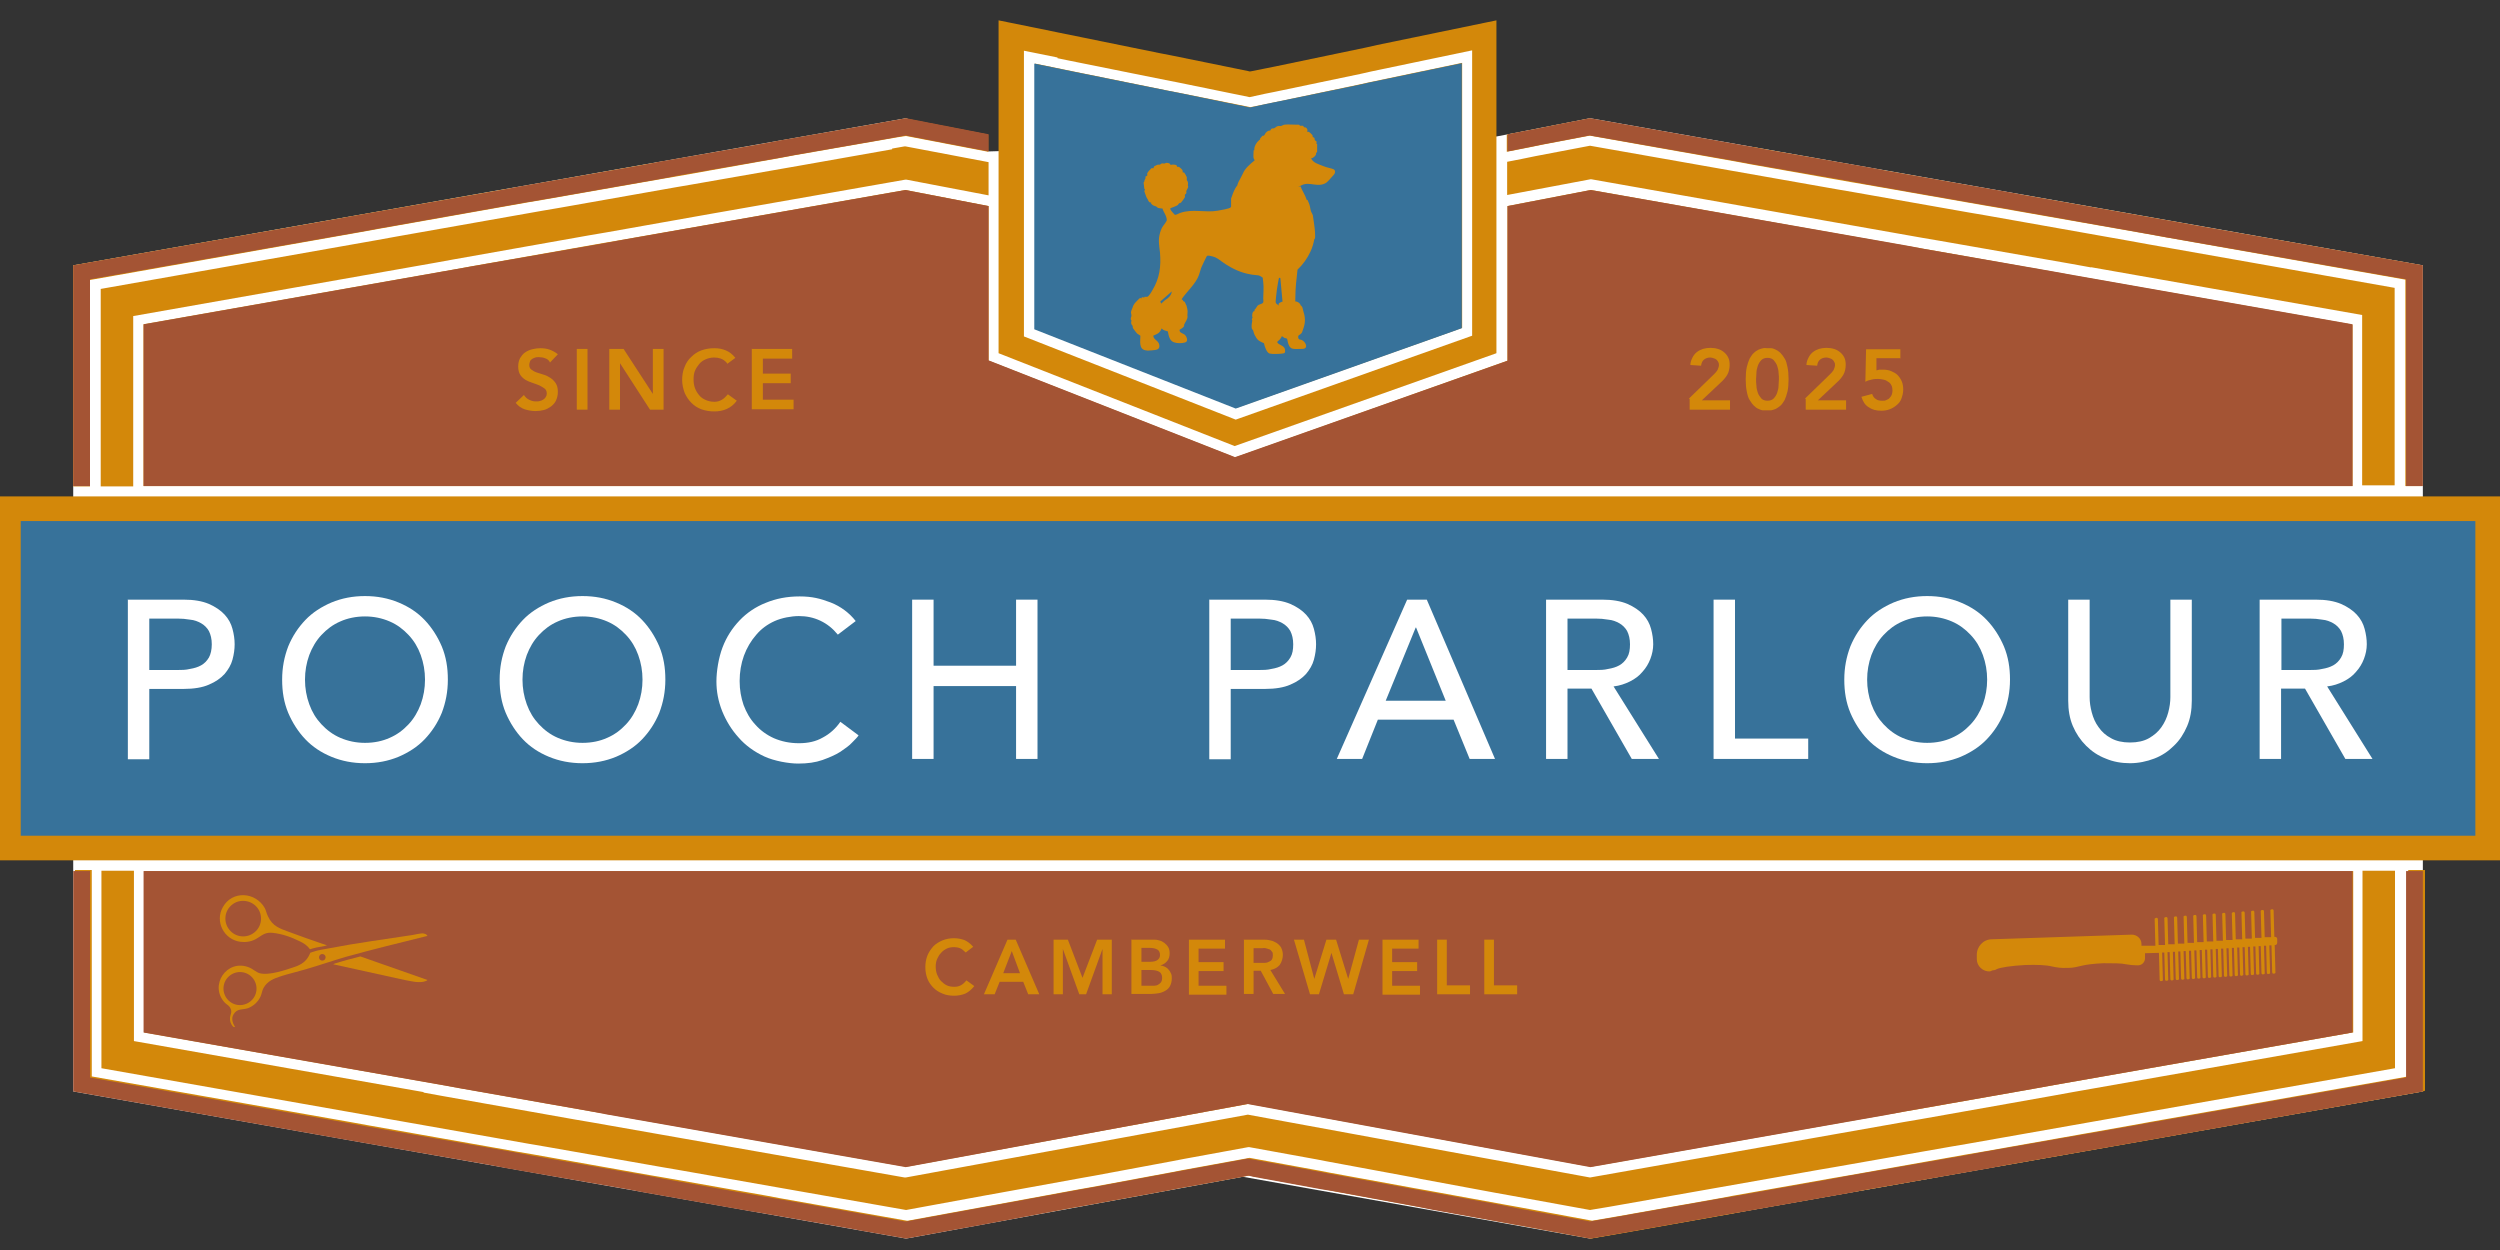 <?xml version="1.0" encoding="UTF-8"?> <svg xmlns="http://www.w3.org/2000/svg" id="Layer_1" version="1.1" viewBox="0 0 700 350"><rect x="0" y="0" width="700" height="350" fill="#333333" stroke="none"/><defs><style> .st0 { fill: #37729a; } .st1 { fill: #fff; } .st2 { fill: #d3880a; } .st3 { fill: #a45434; } </style></defs><polygon class="st1" points="20.5 74.3 20.5 305.6 253.7 346.8 348 329.5 445.2 346.8 678.4 305.6 678.4 74.3 445.2 33.1 419.1 38.2 276.8 42.4 253.7 33.1 20.5 74.3"></polygon><path class="st2" d="M700,240.9H-1.1v-101.9h701.1v101.9ZM678.4,305.6l-68.3,12.1-5.5,1-42.7,7.5-4.7.8-34.4,6.1-4.1.7-29.3,5.2-3.7.7-25.8,4.6-3.4.6-11,1.9-17.2-3.2-3.9-.7-23.2-4.3-3.4-.6-24.4-4.5-3.1-.6-19.1-3.5-1.2-.2h-.3s-1.5.2-1.5.2l-18.2,3.3-3.1.6-23.6,4.3-3.4.6-25.1,4.6-3.9.7-17,3.1-13.1-2.3-.9-.2-26.2-4.6-3.7-.7-29.3-5.2-4.1-.7-34.4-6.1-4.7-.8-42.7-7.5-5.5-1-68.3-12.1v-61.8h4.7v57.8l72,12.7,5.5,1,41.2,7.3,4.7.8,33.2,5.9,4.1.7,28.3,5,3.7.7,35.5,6.3h.3s20.2-3.7,20.2-3.7l3.9-.7,23.9-4.4,3.4-.6,22.6-4.2,3.1-.6,18.6-3.4,19.6,3.6,3.1.6,23.5,4.3,3.4.6,21.9,4,3.9.7,20.5,3.8,7.6-1.3,3.4-.6,24.8-4.4,3.7-.7,28.3-5,4.1-.7,33.2-5.9,4.7-.8,41.2-7.3,5.5-1,72-12.7v-57.8h4.7v61.8ZM658.7,289.1l-83.5,14.7-5.5,1-36.2,6.4-4.7.8-83.4,14.7-95.6-17.6h-.3s-95.8,17.6-95.8,17.6l-83.4-14.7-4.7-.8-36.2-6.4-5.5-1-83.5-14.7v-45.2h618.5v45.2ZM118.5,305.9l5.5,1,37.2,6.6,4.7.8,87.4,15.4h.3s95.8-17.6,95.8-17.6l95.8,17.6,87.7-15.5,4.7-.8,37.2-6.6,5.5-1,81.2-14.3v-47.7h9.1v55.3l-74.2,13.1-5.5,1-40.2,7.1-4.7.8-32.4,5.7-4.1.7-55.5,9.8-3.4.6-5.4.9-22.5-4.1-3.9-.7-21-3.9-1.4-.3-24.8-4.6-3.1-.6-18.7-3.4h-.3s-18,3.3-18,3.3l-3.1.6-22,4.1-3.4.6-23.1,4.2-3.9.7-22.3,4.1-64.2-11.3-4.1-.7-32.4-5.7-4.7-.8-40.2-7.1-5.5-1-74.2-13.1v-55.3h9.1v47.7l81.2,14.3ZM20.5,74.3l71.6-12.6,5.5-1,43.2-7.6,4.7-.8,34.9-6.2,4.1-.7,29.7-5.2,3.7-.7,26.2-4.6,3.4-.6,6.1-1.1,23.1,4.5v4.8l-22.9-4.4h-.3c0,0-2.6.4-2.6.4l-3.4.6-25.2,4.4-3.7.7-28.6,5.1-4.1.7-33.6,5.9-4.7.8-41.7,7.4-5.5,1-75.2,13.3v57.8h-4.7v-61.8ZM349.8,20h.3c0,0,4-.8,4-.8l3-.6,25.4-5.3,3.1-.7,30-6.2,3.4-.7h0s0,29.5,0,29.5v63.7l-73.3,26-66.1-26V5.7l13.3,2.7,3.4.7,28.5,5.8,3.1.6,21.6,4.4ZM491,41.2l3.7.7,29.2,5.2,4.1.7,34.3,6.1,4.7.8,42.6,7.5,5.5,1,63.1,11.1v61.8h-4.7v-57.8l-66.8-11.8-5.5-1-41-7.2-4.7-.8-33.1-5.8-4.1-.7-28.2-5-3.7-.7-41.1-7.3h-.3s-13.1,2.5-13.1,2.5l-3.9.8-6.1,1.2v-4.8l9.4-1.8,3.9-.8,9.8-1.9,45.8,8.1ZM249.8,41.6l3.4-.6h.4c0,0,23.2,4.4,23.2,4.4v9.3l-23-4.4h-.3c0,0-51.2,9-51.2,9l-2.3.4-30.4,5.4-4.7.8-37.7,6.7-5.5,1-84.4,14.9v47.7h-9.1v-55.3l77.5-13.7,5.5-1,40.7-7.2,4.7-.8,32.8-5.8,4.1-.7,28-4.9,2.3-.4,26-4.6ZM40.2,90.8l86.7-15.3,5.5-1,36.8-6.5,4.7-.8,79.6-14,23.3,4.5v43.3l68.5,26.9.5.2,76.3-27.1v-43.3l23.3-4.5,88.7,15.7,4.7.8,36.1,6.4,5.5,1,78.3,13.8v45.2H40.2v-45.2ZM585.6,74.9l-5.5-1-37.1-6.5-4.7-.8-92.7-16.4h-.3s-23.3,4.4-23.3,4.4v-9.3l4.1-.8,3.9-.8,15.2-2.9,69.7,12.3,4.1.7,32.3,5.7,4.7.8,40,7.1,5.5,1,69,12.2v55.3h-9.1v-47.7l-76-13.4Z"></path><polygon class="st3" points="678.4 305.6 610.1 317.7 604.5 318.7 561.8 326.2 557.1 327.1 522.6 333.1 518.5 333.9 489.1 339.1 485.4 339.7 459.6 344.3 456.2 344.9 445.2 346.8 428 343.6 424.1 342.9 400.9 338.7 397.5 338 373.1 333.5 370 333 350.9 329.5 349.7 329.2 349.4 329.2 348 329.5 329.8 332.8 326.7 333.4 303.1 337.7 299.7 338.3 274.6 343 270.7 343.7 253.7 346.8 240.6 344.5 239.7 344.3 213.5 339.7 209.8 339.1 180.4 333.9 176.3 333.1 141.8 327.1 137.1 326.2 94.4 318.7 88.8 317.7 20.5 305.6 20.5 243.9 25.2 243.9 25.2 301.7 97.2 314.4 102.7 315.4 143.9 322.6 148.6 323.5 181.8 329.3 186 330.1 214.2 335.1 217.9 335.7 253.4 342 253.7 342 273.9 338.3 277.8 337.6 301.7 333.2 305.1 332.6 327.7 328.4 330.9 327.8 349.4 324.4 369 328 372.1 328.6 395.6 332.9 399 333.5 420.9 337.5 424.8 338.3 445.2 342 452.8 340.7 456.1 340.1 481 335.7 484.7 335.1 512.9 330.1 517.1 329.3 550.3 323.5 555 322.6 596.2 315.4 601.7 314.4 673.7 301.7 673.7 243.9 678.4 243.9 678.4 305.6"></polygon><polygon class="st3" points="658.7 289.1 575.2 303.8 569.7 304.8 533.4 311.2 528.7 312.1 445.3 326.8 349.7 309.2 349.4 309.1 253.6 326.8 170.2 312.1 165.5 311.2 129.2 304.8 123.7 303.8 40.2 289.1 40.2 243.9 658.7 243.9 658.7 289.1"></polygon><polygon class="st3" points="20.5 74.3 92.1 61.7 97.6 60.7 140.9 53.1 145.6 52.2 180.5 46.1 184.6 45.3 214.3 40.1 218 39.4 244.2 34.8 247.5 34.2 253.7 33.1 276.8 37.6 276.8 42.4 253.9 38 253.7 37.9 251 38.4 247.7 39 222.5 43.4 218.8 44.1 190.1 49.1 186 49.9 152.4 55.8 147.6 56.6 105.9 64 100.4 65 25.2 78.2 25.2 136.1 20.5 136.1 20.5 74.3"></polygon><polygon class="st3" points="491 41.2 494.7 41.9 524 47 528.1 47.8 562.4 53.8 567.2 54.7 609.7 62.2 615.3 63.2 678.4 74.3 678.4 136.1 673.7 136.1 673.7 78.2 606.9 66.5 601.4 65.5 560.4 58.2 555.6 57.4 522.6 51.6 518.4 50.8 490.3 45.9 486.6 45.2 445.5 38 445.2 37.9 432.1 40.4 428.2 41.2 422.1 42.4 422.1 37.6 431.5 35.8 435.4 35 445.2 33.1 491 41.2"></polygon><polygon class="st3" points="40.2 90.8 126.9 75.5 132.5 74.5 169.2 68.1 174 67.2 253.5 53.2 276.8 57.7 276.8 100.9 345.3 127.8 345.8 128 422.1 101 422.1 57.7 445.4 53.2 534.1 68.8 538.8 69.7 574.9 76 580.4 77 658.7 90.8 658.7 136.1 40.2 136.1 40.2 90.8"></polygon><g><path class="st2" d="M270.4,266.7c-.6-.6-1.1-1-1.6-1.2s-1.1-.3-1.6-.3c-.8,0-1.5.1-2.1.4-.6.3-1.2.7-1.6,1.2-.5.5-.8,1.1-1.1,1.7-.3.7-.4,1.4-.4,2.1s.1,1.6.4,2.3.6,1.3,1.1,1.8c.5.5,1,.9,1.6,1.2.6.3,1.4.4,2.1.4s1.2-.1,1.8-.4c.6-.3,1.1-.8,1.6-1.4l2.2,1.6c-.7.9-1.5,1.6-2.5,2.1-1,.4-2,.6-3.2.6s-2.3-.2-3.2-.6c-1-.4-1.8-.9-2.5-1.6-.7-.7-1.3-1.5-1.7-2.5-.4-1-.6-2.1-.6-3.3s.2-2.3.6-3.3c.4-1,1-1.8,1.7-2.6.7-.7,1.6-1.2,2.5-1.6,1-.4,2.1-.6,3.2-.6s2,.2,2.9.5c.9.4,1.7,1,2.5,1.9l-2.1,1.6Z"></path><path class="st2" d="M282.1,263.1h2.3l6.6,15.3h-3.1l-1.4-3.5h-6.6l-1.4,3.5h-3l6.6-15.3ZM285.6,272.5l-2.3-6.2-2.4,6.2h4.7Z"></path><path class="st2" d="M294.9,263.1h4.1l4.1,10.7,4.1-10.7h4.1v15.3h-2.6v-12.7h0l-4.6,12.7h-1.9l-4.6-12.7h0v12.7h-2.6v-15.3Z"></path><path class="st2" d="M316.9,263.1h5.9c.6,0,1.1,0,1.7.2.6.1,1.1.4,1.5.7.4.3.8.7,1.1,1.2.3.5.4,1.1.4,1.8s-.2,1.6-.7,2.1c-.5.6-1.1,1-1.9,1.2h0c.5.1.9.2,1.3.4.4.2.8.5,1,.8.3.3.5.7.7,1.1.2.4.2.9.2,1.4,0,.8-.2,1.5-.5,2.1s-.8,1-1.3,1.3c-.5.3-1.2.6-1.9.7-.7.1-1.4.2-2.1.2h-5.5v-15.3ZM319.6,269.3h2.5c.9,0,1.6-.2,2-.5.5-.4.7-.8.7-1.4s-.2-1.2-.7-1.5-1.2-.5-2.3-.5h-2.2v3.9ZM319.6,276h2.5c.3,0,.7,0,1.1,0,.4,0,.8-.1,1.1-.3s.6-.4.8-.7c.2-.3.3-.7.3-1.2,0-.8-.3-1.4-.8-1.7-.5-.3-1.3-.5-2.4-.5h-2.6v4.4Z"></path><path class="st2" d="M332.9,263.1h10.1v2.5h-7.4v3.8h7v2.5h-7v4.1h7.8v2.5h-10.5v-15.3Z"></path><path class="st2" d="M348.2,263.1h5.3c.7,0,1.4,0,2.1.2.7.1,1.3.4,1.8.7.5.3,1,.8,1.3,1.3.3.6.5,1.3.5,2.1s-.3,2-.9,2.8c-.6.7-1.5,1.2-2.6,1.4l4.1,6.7h-3.3l-3.5-6.5h-2v6.5h-2.7v-15.3ZM353,269.6c.4,0,.8,0,1.2,0s.7-.1,1.1-.3.6-.3.8-.6c.2-.3.3-.7.3-1.2s0-.8-.3-1.1c-.2-.3-.4-.5-.7-.6s-.6-.2-1-.3-.7,0-1.1,0h-2.3v4.1h2.1Z"></path><path class="st2" d="M362.1,263.1h3l2.9,11h0l3.4-11h2.7l3.4,11h0l3-11h2.8l-4.4,15.3h-2.6l-3.5-11.6h0l-3.5,11.6h-2.5l-4.5-15.3Z"></path><path class="st2" d="M387.1,263.1h10.1v2.5h-7.4v3.8h7v2.5h-7v4.1h7.8v2.5h-10.5v-15.3Z"></path><path class="st2" d="M402.4,263.1h2.7v12.8h6.5v2.5h-9.2v-15.3Z"></path><path class="st2" d="M415.6,263.1h2.7v12.8h6.5v2.5h-9.2v-15.3Z"></path></g><path class="st2" d="M557.9,271.7h0c.4,0,.8-.1,1.1-.3.9-.5,4.2-1,8.1-1.2,3.2-.1,5.9,0,7.4.4,1.4.3,2.8.5,4.2.4h.6c1.2,0,2.4-.3,3.6-.6,1.2-.3,3.5-.6,6.1-.7,2.8,0,5.1,0,6.3.3,1.1.2,2.2.3,3.3.3h0c1.2,0,2.1-1,2-2.2v-1.2s3.9-.1,3.9-.1l.2,7.5c0,.3.2.5.5.4h0c.3,0,.5-.2.4-.5l-.2-7.5h.6s.2,7.5.2,7.5c0,.3.2.5.5.4h0c.3,0,.5-.2.4-.5l-.2-7.5h.6s.2,7.5.2,7.5c0,.3.2.5.5.4h0c.3,0,.5-.2.4-.5l-.2-7.5h.6s.2,7.5.2,7.5c0,.3.2.5.5.4.3,0,.5-.2.4-.5l-.2-7.5h.6s.2,7.5.2,7.5c0,.3.2.5.5.4h0c.3,0,.5-.2.4-.5l-.2-7.5h.6s.2,7.5.2,7.5c0,.3.2.5.5.4h0c.3,0,.5-.2.4-.5l-.2-7.5h.6s.2,7.5.2,7.5c0,.3.2.5.5.4.3,0,.5-.2.4-.5l-.2-7.5h.6s.2,7.5.2,7.5c0,.3.2.5.5.4h0c.3,0,.5-.2.4-.5l-.2-7.5h.6s.2,7.5.2,7.5c0,.3.2.5.5.4h0c.3,0,.5-.2.4-.5l-.2-7.5h.6s.2,7.5.2,7.5c0,.3.2.5.5.4h0c.3,0,.5-.2.4-.5l-.2-7.5h.6s.2,7.5.2,7.5c0,.3.2.5.5.4.3,0,.5-.2.4-.5l-.2-7.5h.6s.2,7.5.2,7.5c0,.3.2.5.5.4h0c.3,0,.5-.2.4-.5l-.2-7.5h.6s.2,7.5.2,7.5c0,.3.2.5.5.4.3,0,.5-.2.4-.5l-.2-7.5h.6s.2,7.5.2,7.5c0,.3.2.5.5.4.3,0,.5-.2.4-.5l-.2-7.5h.6s.2,7.5.2,7.5c0,.3.2.5.5.4h0c.3,0,.5-.2.4-.5l-.2-7.5h.6s.2,7.5.2,7.5c0,.3.2.5.5.4s.5-.2.4-.5l-.2-7.5h.6s.2,7.5.2,7.5c0,.3.2.5.5.4h0c.3,0,.5-.2.4-.5l-.2-7.5h.6s.2,7.5.2,7.5c0,.3.2.5.5.4.3,0,.5-.2.4-.5l-.2-7.5h.6s.2,7.5.2,7.5c0,.3.2.5.5.4h0c.3,0,.5-.2.4-.5l-.2-7.5h.6s.2,7.5.2,7.5c0,.3.2.5.5.4.3,0,.5-.2.4-.5l-.2-7.5h.6s.2,7.5.2,7.5c0,.3.2.5.5.4.3,0,.5-.2.4-.5l-.2-7.5h.6s.2,7.5.2,7.5c0,.3.2.5.5.4h0c.3,0,.5-.2.4-.5l-.2-7.5h.1c.4,0,.6-.3.6-.7v-1c0-.4-.3-.6-.7-.6h-.1s-.2-7.3-.2-7.3c0-.3-.2-.5-.5-.4-.3,0-.5.2-.4.5l.2,7.3h-1.8c0,0-.2-7.2-.2-7.2,0-.3-.2-.5-.5-.4-.3,0-.5.2-.4.5l.2,7.3h-1.8c0,0-.2-7.2-.2-7.2,0-.3-.2-.5-.5-.4h0c-.3,0-.5.2-.4.5l.2,7.3h-1.8c0,0-.2-7.2-.2-7.2,0-.3-.2-.5-.5-.4-.3,0-.5.2-.4.5l.2,7.3h-1.8c0,0-.2-7.2-.2-7.2,0-.3-.2-.5-.5-.4s-.5.2-.4.5l.2,7.3h-1.8c0,0-.2-7.2-.2-7.2,0-.3-.2-.5-.5-.4-.3,0-.5.2-.4.5l.2,7.3h-1.8c0,0-.2-7.2-.2-7.2,0-.3-.2-.5-.5-.4h0c-.3,0-.5.2-.4.5l.2,7.3h-1.8c0,0-.2-7.2-.2-7.2,0-.3-.2-.5-.5-.4-.3,0-.5.2-.4.5l.2,7.3h-1.8c0,0-.2-7.2-.2-7.2,0-.3-.2-.5-.5-.4-.3,0-.5.2-.4.5l.2,7.3h-1.8c0,0-.2-7.2-.2-7.2,0-.3-.2-.5-.5-.4h0c-.3,0-.5.2-.4.5l.2,7.3h-1.8c0,0-.2-7.2-.2-7.2,0-.3-.2-.5-.5-.4-.3,0-.5.2-.4.5l.2,7.3h-1.8c0,0-.2-7.2-.2-7.2,0-.3-.2-.5-.5-.4-.3,0-.5.2-.4.5l.2,7.3h-1.8c0,0-.2-7.2-.2-7.2,0-.3-.2-.5-.5-.4s-.5.2-.4.5l.2,7.3h-3.9c0,.1,0-.5,0-.5,0-1.5-1.3-2.6-2.7-2.6l-39.2,1.3c-2.4,0-4.3,2.1-4.2,4.5v1.1c0,1.9,1.7,3.5,3.7,3.4Z"></path><g><g><path class="st2" d="M153.9,101.3c-.3-.5-.7-.8-1.3-1-.5-.2-1.1-.3-1.7-.3s-.7,0-1,.1-.6.2-.9.4c-.3.2-.5.4-.6.7s-.2.6-.2,1c0,.6.2,1,.6,1.3.4.3.9.6,1.5.8.6.2,1.2.4,1.9.6.7.2,1.3.5,1.9.9.6.4,1.1.9,1.5,1.5s.6,1.4.6,2.4-.2,1.7-.5,2.4c-.3.7-.8,1.2-1.4,1.7-.6.4-1.2.8-2,1-.8.2-1.5.3-2.4.3s-2.1-.2-3-.5-1.8-.9-2.5-1.8l2.3-2.2c.4.6.8,1,1.4,1.3.6.3,1.2.5,1.9.5s.7,0,1.1-.1.7-.2,1-.4c.3-.2.5-.4.7-.7.2-.3.3-.6.3-1,0-.6-.2-1.1-.6-1.4-.4-.3-.9-.6-1.5-.9-.6-.2-1.2-.5-1.9-.7-.7-.2-1.3-.5-1.9-.8-.6-.4-1.1-.8-1.5-1.4-.4-.6-.6-1.4-.6-2.4s.2-1.6.5-2.3c.4-.6.8-1.2,1.4-1.6.6-.4,1.2-.7,2-.9.8-.2,1.5-.3,2.3-.3s1.8.1,2.6.4,1.6.7,2.3,1.3l-2.2,2.3Z"></path><path class="st2" d="M161.5,97.7h3v17h-3v-17Z"></path><path class="st2" d="M170.6,97.7h4l8.2,12.6h0v-12.6h3v17h-3.8l-8.4-13h0v13h-3v-17Z"></path><path class="st2" d="M203.6,101.7c-.6-.7-1.2-1.1-1.8-1.3-.6-.2-1.2-.3-1.8-.3-.9,0-1.7.2-2.4.5-.7.3-1.3.7-1.8,1.3-.5.6-.9,1.2-1.2,1.9-.3.7-.4,1.5-.4,2.4s.1,1.7.4,2.5c.3.8.7,1.4,1.2,2,.5.6,1.1,1,1.8,1.3.7.3,1.5.5,2.4.5s1.4-.2,2-.5c.6-.3,1.2-.9,1.8-1.6l2.5,1.8c-.8,1.1-1.7,1.8-2.8,2.3-1.1.5-2.3.7-3.5.7s-2.5-.2-3.6-.6-2-1-2.8-1.8c-.8-.8-1.4-1.7-1.9-2.8-.4-1.1-.7-2.3-.7-3.6s.2-2.6.7-3.7c.4-1.1,1.1-2.1,1.9-2.8.8-.8,1.7-1.4,2.8-1.8s2.3-.6,3.6-.6,2.2.2,3.2.6c1,.4,1.9,1.1,2.7,2.1l-2.3,1.7Z"></path><path class="st2" d="M210.6,97.7h11.2v2.7h-8.2v4.2h7.8v2.7h-7.8v4.6h8.6v2.7h-11.7v-17Z"></path></g><g><path class="st2" d="M472.9,111.6l6.6-6.4c.2-.2.4-.4.6-.6s.4-.4.6-.7c.2-.2.3-.5.4-.8.1-.3.2-.5.2-.8s0-.7-.2-.9c-.1-.3-.3-.5-.5-.7-.2-.2-.5-.3-.8-.4-.3-.1-.6-.2-.9-.2-.7,0-1.3.2-1.8.6s-.7,1-.8,1.7l-3-.2c0-.8.3-1.5.6-2.1s.7-1.1,1.2-1.5c.5-.4,1.1-.7,1.7-.9.7-.2,1.4-.3,2.1-.3s1.5.1,2.1.3c.7.2,1.2.5,1.7.9.5.4.9.9,1.2,1.5s.4,1.3.4,2.1-.2,2-.7,2.8c-.5.8-1.1,1.5-1.9,2.2l-5.2,4.9h7.9v2.6h-11.3v-3Z"></path><path class="st2" d="M488.8,106.2c0-1.3.1-2.5.3-3.4.2-.9.5-1.7.8-2.4.4-.6.7-1.2,1.2-1.6.4-.4.9-.7,1.3-.9s.9-.3,1.3-.4.8,0,1.1,0,.7,0,1.1,0c.4,0,.9.2,1.3.4s.9.5,1.3.9.8.9,1.2,1.6c.4.6.6,1.4.8,2.4.2.9.3,2.1.3,3.4s-.1,2.5-.3,3.4c-.2.9-.5,1.7-.8,2.4-.4.6-.7,1.2-1.2,1.6s-.9.7-1.3.9c-.5.2-.9.3-1.3.4-.4,0-.8,0-1.1,0s-.7,0-1.1,0-.9-.2-1.3-.4c-.5-.2-.9-.5-1.3-.9-.4-.4-.8-.9-1.2-1.6-.4-.6-.6-1.4-.8-2.4-.2-.9-.3-2.1-.3-3.4ZM491.7,106.2c0,.5,0,1.1.1,1.8,0,.7.2,1.4.4,2s.6,1.1,1,1.6c.4.4,1,.6,1.7.6s1.3-.2,1.7-.6c.4-.4.8-1,1-1.6s.4-1.3.4-2c0-.7.1-1.3.1-1.8s0-1.1-.1-1.8c0-.7-.2-1.4-.4-2s-.6-1.1-1-1.6c-.4-.4-1-.6-1.7-.6s-1.3.2-1.7.6c-.4.4-.8,1-1,1.6s-.4,1.3-.4,2c0,.7-.1,1.3-.1,1.8Z"></path><path class="st2" d="M505.4,111.6l6.6-6.4c.2-.2.4-.4.6-.6s.4-.4.6-.7c.2-.2.3-.5.4-.8.1-.3.2-.5.2-.8s0-.7-.2-.9c-.1-.3-.3-.5-.5-.7-.2-.2-.5-.3-.8-.4-.3-.1-.6-.2-.9-.2-.7,0-1.3.2-1.8.6s-.7,1-.8,1.7l-3-.2c0-.8.3-1.5.6-2.1s.7-1.1,1.2-1.5c.5-.4,1.1-.7,1.7-.9.7-.2,1.4-.3,2.1-.3s1.5.1,2.1.3c.7.2,1.2.5,1.7.9.5.4.9.9,1.2,1.5s.4,1.3.4,2.1-.2,2-.7,2.8c-.5.8-1.1,1.5-1.9,2.2l-5.2,4.9h7.9v2.6h-11.3v-3Z"></path><path class="st2" d="M532.2,100.3h-6.8v3.4c.2,0,.4-.1.8-.2.3,0,.7,0,1,0,.8,0,1.6.1,2.3.4.7.3,1.3.6,1.8,1.1.5.5.9,1.1,1.2,1.8.3.7.4,1.5.4,2.3s-.2,1.7-.5,2.5-.7,1.3-1.3,1.8c-.6.5-1.2.9-2,1.2-.8.3-1.6.4-2.4.4-1.4,0-2.5-.3-3.5-1-1-.6-1.6-1.6-2-2.9l3-.8c.2.6.5,1.1,1,1.4.5.4,1.1.5,1.8.5s.8,0,1.2-.2.7-.3.9-.6c.3-.3.5-.6.6-.9.1-.4.2-.7.2-1.1,0-.6-.1-1.1-.3-1.5-.2-.4-.5-.8-.9-1-.4-.3-.8-.5-1.3-.6-.5-.1-1-.2-1.5-.2s-1.2,0-1.9.2c-.6.1-1.2.3-1.7.6l.2-9.1h9.6v2.6Z"></path></g></g><path class="st0" d="M679.9,145.9H5.8v88.1h687.3v-88.1h-13.2Z"></path><path class="st1" d="M296.1,16.1l-9.4-1.9v33h0v47l58.8,23.1.5.2,66.2-23.5V14.1l-28.2,5.9-3.1.7-23.9,5-3,.6-4.1.9-20.5-4.2-3.1-.6-26.8-5.4-3.4-.7ZM354.1,29.2l3-.6,23.3-4.9,3.2-.7,25.8-5.4v74.2l-63.2,22.4-56.4-22.2v-40h0V17.8l7.8,1.6,3.4.7,26.1,5.3,3.1.6,19.9,4,4.1-.8Z"></path><g><path class="st1" d="M35.7,167.9h15.7c2.9,0,5.2.4,7.1,1.2,1.8.8,3.3,1.8,4.4,3,1.1,1.2,1.8,2.5,2.2,4,.4,1.5.6,2.9.6,4.3s-.2,2.8-.6,4.3c-.4,1.5-1.2,2.8-2.2,4-1.1,1.2-2.5,2.2-4.4,3-1.8.8-4.2,1.2-7.1,1.2h-9.6v19.7h-6v-44.6ZM41.8,187.6h7.9c1.2,0,2.3,0,3.5-.3,1.2-.2,2.2-.5,3.1-1,.9-.5,1.6-1.2,2.2-2.2.5-.9.8-2.2.8-3.7s-.3-2.7-.8-3.7c-.5-.9-1.3-1.7-2.2-2.2-.9-.5-1.9-.9-3.1-1-1.2-.2-2.3-.3-3.5-.3h-7.9v14.4Z"></path><path class="st1" d="M102.2,213.7c-3.4,0-6.5-.6-9.4-1.8-2.9-1.2-5.3-2.8-7.3-4.9-2-2.1-3.6-4.6-4.8-7.4-1.2-2.9-1.7-5.9-1.7-9.3s.6-6.4,1.7-9.3c1.2-2.9,2.8-5.3,4.8-7.4,2-2.1,4.5-3.7,7.3-4.9,2.9-1.2,6-1.8,9.4-1.8s6.5.6,9.4,1.8c2.9,1.2,5.3,2.8,7.3,4.9,2,2.1,3.6,4.6,4.8,7.4,1.2,2.9,1.7,5.9,1.7,9.3s-.6,6.4-1.7,9.3c-1.2,2.9-2.8,5.3-4.8,7.4-2,2.1-4.5,3.7-7.3,4.9-2.9,1.2-6,1.8-9.4,1.8ZM102.2,208c2.6,0,4.9-.5,6.9-1.4,2.1-.9,3.8-2.2,5.3-3.8,1.5-1.6,2.6-3.5,3.4-5.6.8-2.2,1.2-4.5,1.2-6.9s-.4-4.7-1.2-6.9c-.8-2.2-1.9-4-3.4-5.6-1.5-1.6-3.2-2.9-5.3-3.8-2.1-.9-4.4-1.4-6.9-1.4s-4.9.5-6.9,1.4c-2.1.9-3.8,2.2-5.3,3.8-1.5,1.6-2.6,3.5-3.4,5.6-.8,2.2-1.2,4.5-1.2,6.9s.4,4.7,1.2,6.9c.8,2.2,1.9,4,3.4,5.6,1.5,1.6,3.2,2.9,5.3,3.8,2.1.9,4.4,1.4,6.9,1.4Z"></path><path class="st1" d="M163.1,213.7c-3.4,0-6.5-.6-9.4-1.8-2.9-1.2-5.3-2.8-7.3-4.9-2-2.1-3.6-4.6-4.8-7.4-1.2-2.9-1.7-5.9-1.7-9.3s.6-6.4,1.7-9.3c1.2-2.9,2.8-5.3,4.8-7.4,2-2.1,4.5-3.7,7.3-4.9,2.9-1.2,6-1.8,9.4-1.8s6.5.6,9.4,1.8c2.9,1.2,5.3,2.8,7.3,4.9,2,2.1,3.6,4.6,4.8,7.4,1.2,2.9,1.7,5.9,1.7,9.3s-.6,6.4-1.7,9.3c-1.2,2.9-2.8,5.3-4.8,7.4-2,2.1-4.5,3.7-7.3,4.9-2.9,1.2-6,1.8-9.4,1.8ZM163.1,208c2.6,0,4.9-.5,6.9-1.4,2.1-.9,3.8-2.2,5.3-3.8,1.5-1.6,2.6-3.5,3.4-5.6.8-2.2,1.2-4.5,1.2-6.9s-.4-4.7-1.2-6.9c-.8-2.2-1.9-4-3.4-5.6-1.5-1.6-3.2-2.9-5.3-3.8-2.1-.9-4.4-1.4-6.9-1.4s-4.9.5-6.9,1.4c-2.1.9-3.8,2.2-5.3,3.8-1.5,1.6-2.6,3.5-3.4,5.6-.8,2.2-1.2,4.5-1.2,6.9s.4,4.7,1.2,6.9c.8,2.2,1.9,4,3.4,5.6,1.5,1.6,3.2,2.9,5.3,3.8,2.1.9,4.4,1.4,6.9,1.4Z"></path><path class="st1" d="M234.5,177.6c-1.3-1.6-2.9-2.9-4.8-3.8-1.9-.9-3.9-1.3-6-1.3s-4.8.5-6.8,1.4c-2,.9-3.8,2.2-5.2,3.9-1.4,1.6-2.6,3.6-3.4,5.8-.8,2.2-1.2,4.6-1.2,7.1s.4,4.6,1.1,6.7c.8,2.1,1.8,3.9,3.3,5.5,1.4,1.6,3.2,2.9,5.2,3.8,2.1.9,4.4,1.4,7,1.4s4.8-.5,6.7-1.6c1.9-1,3.6-2.5,4.9-4.4l5.1,3.8c-.3.5-.9,1.1-1.8,2-.8.9-2,1.7-3.3,2.6-1.4.9-3.1,1.6-5,2.3-2,.7-4.2,1-6.8,1s-6.7-.7-9.5-2-5.3-3.1-7.2-5.3c-2-2.2-3.5-4.7-4.6-7.4-1.1-2.8-1.6-5.5-1.6-8.3s.6-6.6,1.7-9.5c1.1-2.9,2.7-5.4,4.8-7.6,2-2.1,4.5-3.8,7.3-4.9,2.9-1.2,6-1.8,9.5-1.8s5.8.6,8.7,1.7c2.8,1.1,5.2,2.9,7,5.2l-5,3.8Z"></path><path class="st1" d="M255.4,167.9h6v18.5h23.1v-18.5h6v44.6h-6v-20.4h-23.1v20.4h-6v-44.6Z"></path><path class="st1" d="M338.5,167.9h15.7c2.9,0,5.2.4,7.1,1.2,1.8.8,3.3,1.8,4.4,3,1.1,1.2,1.8,2.5,2.2,4,.4,1.5.6,2.9.6,4.3s-.2,2.8-.6,4.3c-.4,1.5-1.2,2.8-2.2,4-1.1,1.2-2.5,2.2-4.4,3-1.8.8-4.2,1.2-7.1,1.2h-9.6v19.7h-6v-44.6ZM344.6,187.6h7.9c1.2,0,2.3,0,3.5-.3,1.2-.2,2.2-.5,3.1-1,.9-.5,1.6-1.2,2.2-2.2s.8-2.2.8-3.7-.3-2.7-.8-3.7c-.5-.9-1.3-1.7-2.2-2.2-.9-.5-1.9-.9-3.1-1-1.2-.2-2.3-.3-3.5-.3h-7.9v14.4Z"></path><path class="st1" d="M394,167.9h5.5l19.1,44.6h-7.1l-4.5-11h-21.2l-4.4,11h-7.1l19.7-44.6ZM404.8,196.2l-8.3-20.5h-.1l-8.4,20.5h16.9Z"></path><path class="st1" d="M432.9,167.9h15.7c2.9,0,5.2.4,7.1,1.2,1.8.8,3.3,1.8,4.4,3,1.1,1.2,1.8,2.5,2.2,4,.4,1.5.6,2.9.6,4.3s-.3,2.8-.8,4.1c-.5,1.3-1.2,2.5-2.2,3.6-.9,1.1-2.1,2-3.5,2.7-1.4.7-2.9,1.2-4.6,1.4l12.7,20.3h-7.6l-11.3-19.7h-6.7v19.7h-6v-44.6ZM438.9,187.6h7.9c1.2,0,2.3,0,3.5-.3,1.2-.2,2.2-.5,3.1-1,.9-.5,1.6-1.2,2.2-2.2s.8-2.2.8-3.7-.3-2.7-.8-3.7c-.5-.9-1.3-1.7-2.2-2.2-.9-.5-1.9-.9-3.1-1-1.2-.2-2.3-.3-3.5-.3h-7.9v14.4Z"></path><path class="st1" d="M479.8,167.9h6v38.9h20.5v5.7h-26.5v-44.6Z"></path><path class="st1" d="M539.6,213.7c-3.4,0-6.5-.6-9.4-1.8-2.9-1.2-5.3-2.8-7.3-4.9-2-2.1-3.6-4.6-4.8-7.4-1.2-2.9-1.7-5.9-1.7-9.3s.6-6.4,1.7-9.3c1.2-2.9,2.8-5.3,4.8-7.4,2-2.1,4.5-3.7,7.3-4.9,2.9-1.2,6-1.8,9.4-1.8s6.5.6,9.4,1.8c2.9,1.2,5.3,2.8,7.3,4.9,2,2.1,3.6,4.6,4.8,7.4,1.2,2.9,1.7,5.9,1.7,9.3s-.6,6.4-1.7,9.3c-1.2,2.9-2.8,5.3-4.8,7.4-2,2.1-4.5,3.7-7.3,4.9-2.9,1.2-6,1.8-9.4,1.8ZM539.6,208c2.6,0,4.9-.5,6.9-1.4,2.1-.9,3.8-2.2,5.3-3.8,1.5-1.6,2.6-3.5,3.4-5.6.8-2.2,1.2-4.5,1.2-6.9s-.4-4.7-1.2-6.9c-.8-2.2-1.9-4-3.4-5.6-1.5-1.6-3.2-2.9-5.3-3.8-2.1-.9-4.4-1.4-6.9-1.4s-4.9.5-6.9,1.4c-2.1.9-3.8,2.2-5.3,3.8-1.5,1.6-2.6,3.5-3.4,5.6-.8,2.2-1.2,4.5-1.2,6.9s.4,4.7,1.2,6.9c.8,2.2,1.9,4,3.4,5.6,1.5,1.6,3.2,2.9,5.3,3.8,2.1.9,4.4,1.4,6.9,1.4Z"></path><path class="st1" d="M585.1,167.9v27.3c0,1.4.2,2.8.6,4.3.4,1.5,1,2.9,1.9,4.1.9,1.3,2,2.3,3.5,3.1,1.4.8,3.2,1.2,5.3,1.2s3.9-.4,5.3-1.2c1.4-.8,2.6-1.8,3.5-3.1.9-1.3,1.5-2.6,1.9-4.1.4-1.5.6-2.9.6-4.3v-27.3h6v28.3c0,2.6-.4,5-1.3,7.1-.9,2.1-2.1,4-3.7,5.5-1.6,1.6-3.4,2.8-5.5,3.6-2.1.8-4.4,1.3-6.8,1.3s-4.7-.4-6.8-1.3c-2.1-.8-3.9-2-5.5-3.6s-2.8-3.4-3.7-5.5c-.9-2.1-1.3-4.5-1.3-7.1v-28.3h6Z"></path><path class="st1" d="M632.7,167.9h15.7c2.9,0,5.2.4,7.1,1.2,1.8.8,3.3,1.8,4.4,3,1.1,1.2,1.8,2.5,2.2,4,.4,1.5.6,2.9.6,4.3s-.3,2.8-.8,4.1c-.5,1.3-1.2,2.5-2.2,3.6-.9,1.1-2.1,2-3.5,2.7-1.4.7-2.9,1.2-4.6,1.4l12.7,20.3h-7.6l-11.3-19.7h-6.7v19.7h-6v-44.6ZM638.8,187.6h7.9c1.2,0,2.3,0,3.5-.3,1.2-.2,2.2-.5,3.1-1,.9-.5,1.6-1.2,2.2-2.2s.8-2.2.8-3.7-.3-2.7-.8-3.7c-.5-.9-1.3-1.7-2.2-2.2-.9-.5-1.9-.9-3.1-1-1.2-.2-2.3-.3-3.5-.3h-7.9v14.4Z"></path></g><g><path class="st2" d="M119.6,262.1h-.1c-7.6,1.9-15.1,3.7-22.6,5.8-3.8,1.1-7.5,2.4-11.3,3.5s-4.6,1.2-6.8,1.9-3.9,1.4-5,3.3c-.4.7-.5,1.6-.8,2.3-.7,1.6-2,2.8-3.6,3.4-1.5.5-3,0-4,1.7-.7,1.1-.3,2.5.4,3.5-.2.2-.5,0-.6-.1-.6-.7-.9-1.6-.8-2.5s.6-1.4.2-2.4-1-1.1-1.6-1.7c-4.6-4.8.5-12.5,6.8-9.9,1,.4,1.9,1.3,2.9,1.6,2.6.7,7.3-.9,9.9-1.8,1.8-.6,3.2-1.6,4-3.3s.1-.5.3-.6.6-.3.8-.3c1.4-.5,3.1-.7,4.6-1,7.7-1.5,15.5-2.5,23.2-3.7.8-.1,2.4-.6,3.2-.4s.8.4,1,.7ZM90.8,268.8c.4-.3.5-.9.2-1.3s-.9-.5-1.3-.2-.5.9-.2,1.3.9.5,1.3.2ZM70.1,280.4c2-1.6,2.3-4.5.7-6.5s-4.5-2.3-6.5-.7c-2,1.6-2.3,4.5-.7,6.5,1.6,2,4.5,2.3,6.5.7Z"></path><path class="st2" d="M67.3,263.7c-4.6-.6-7.2-5.7-4.9-9.7,2.6-4.7,9.1-4.3,11.7.2.4.7.5,1.5.9,2.3,1.3,2.9,3.4,3.5,6.1,4.5,3,1.1,6,2.2,9,3.2s1,.3,1.5.5c0,0,0,0-.1,0-.8.3-2,.4-2.9.6s-1.2.3-1.8.5c-.7-1-1.7-1.7-2.8-2.2-2.4-1.2-4.9-2.1-7.6-2.4-1.9-.2-2.7.4-4.2,1.4s-3.1,1.3-4.8,1.1ZM71.2,261.1c2.2-1.7,2.5-4.9.8-7s-4.9-2.5-7-.8c-2.2,1.7-2.5,4.9-.8,7,1.7,2.2,4.9,2.5,7,.8Z"></path><path class="st2" d="M119.7,274.4c-.3.3-.8.4-1.2.5-1.7.3-3.5-.2-5.2-.5l-20-4.4c.3-.2.7-.3,1.1-.4,2.1-.7,4.3-1.2,6.5-1.8l18.8,6.6Z"></path></g><polygon class="st0" points="354.1 29.2 357 28.6 380.3 23.8 383.4 23.1 409.3 17.7 409.3 37 409.3 38.5 409.3 40.1 409.3 44.8 409.3 46.4 409.3 47.9 409.3 57.1 409.3 58.6 409.3 60.1 409.3 91.9 346 114.4 289.6 92.2 289.6 60.1 289.6 58.6 289.6 57.1 289.6 52.2 289.6 52.1 289.6 47.9 289.6 46.4 289.6 44.8 289.6 40.1 289.6 38.5 289.6 37 289.6 17.8 297.4 19.4 300.8 20.1 327 25.4 330.1 26 350 30.1 354.1 29.2"></polygon><path class="st2" d="M366,36.9s.2,0,.4,0,1.1.9,1.1,1c.1.2,0,.4.1.5s.3,0,.4.2c.2.3,0,.5.2.7s.3.1.4.3,0,.4,0,.7h.2c0,.3,0,.6,0,.9,0,.4,0,.8,0,1.2s-.3.3-.3.4,0,.3,0,.4c-.1.4-.9,1.2-1.4,1.1.5,1.3,2.2,1.7,3.4,2.2s2.3.6,2.9.9.5,1.1,0,1.6-1.4,1.7-2.1,2.2c-2.3,1.4-4.6-.4-6.7.6s-.4.3-.4.4.3.9.4,1c.4.9.8,1.4,1.1,2.3s.3.3.4.5c.2.5.2.5.4.9s.4,1.5.5,2,.5,1,.6,1.4c.2,1.6.5,3.1.6,4.7s0,1.3,0,1.6-.2.3-.2.4c-.2,1.1-.6,2.5-1.1,3.5-.9,1.9-2.1,3.6-3.6,5-.3,2.6-.6,5.2-.6,7.8s-.2.7,0,1.1c.5,0,1,.3,1.3.7s0,.2.1.3c.2.2.5.4.6.8s.2.8.3,1.2c.5,1.5.5,2.9,0,4.4s-.4,1.3-.8,1.7-.8.3-.7,1,.5.5,1,.7,1.1.9,1.2,1.5c.1,1-.7,1-1.5,1s-1.8.1-2.4-.1-.9-.8-1.1-1.4-.2-1.1-.3-1.3-.6-.2-.8-.3-.6-.5-.7-.5c0,.3-.4.7-.6,1s-1,.5-.5,1,1.9.8,2,1.8-.1,1-.8,1.1-2.7.2-3.5,0-1.4-1.9-1.6-2.9c-.5-.2-.9-.4-1.4-.7s-1-1.2-1.2-1.6-.3-.8-.4-1.2-.3-.3-.3-.4c-.3-.6-.1-1.6,0-2.2s-.1-.4-.1-.6.2-.3.2-.5-.1-.2-.1-.3c0-.4,0-1.5.7-1.5,0-.2-.2-.3,0-.4s.7-1,.8-1.1c.4-.4,1-.4,1.4-.7s.2-.8.2-1.3c0-1.5.2-3.1,0-4.6s-.1-1.2-.2-1.3c-.5-.3-.7-.5-1.2-.6s-1.5-.1-2.3-.3c-2.4-.4-4.8-1.5-6.8-2.8s-2.2-1.8-3.7-2.2-1.5-.2-1.7.1-1,2.1-1.3,2.7-.5,1.6-.8,2.4c-.9,2.5-3.3,4.5-4.8,6.7v.2c.3,0,.3.2.4.4.2.2.4,0,.6.6s.3.6.3.6c.2.7.4,1.5.3,2.2s0,.4,0,.9c0,.9-.6,1.5-.9,2.2s0,.2,0,.4c-.2.5-.9.9-1.3,1.1-.2.9.9,1,1.4,1.4s1.2,1.9.1,2.2-2.3.2-2.9,0c-1.4-.3-1.7-1.9-1.9-3.1-.6-.2-1.3-.3-1.7-.8h-.1c0,.2-.1.3-.2.5-.1.2-.5.7-.7.8-.4.3-1,.5-1.4.7.1,1.2,1.5,1.3,1.7,2.6s-.8,1.4-2.1,1.5-1.1.1-1.7,0c-2-.3-1.5-2.6-1.5-4.1,0,0-.7-.5-.9-.6-.2-.2-.9-1.1-1.1-1.4s-.1-.6-.2-.8-.2-.2-.3-.4c-.2-.5,0-.8,0-1s-.2-.2-.2-.5c0-.4.2-.6.2-.9,0-.7-.3-.7,0-1.5s.4-.9.5-1.3c.3-.7,1.1-1.4,1.6-1.9s.4-.2.7-.1c0-.6.5-.3.7-.3s.1-.2.2-.2c.2,0,.4,0,.7,0,.4,0,1.3-1.5,1.5-1.9,2-3.3,2.4-6.6,2.1-10.4-.2-2-.6-3.5,0-5.6s1.3-2.2,1.9-3.5c0-1.3-.9-2.2-1.2-3.3,0,0-1.1-.1-1.3-.2s-.3-.3-.5-.4c-.5-.2-.9-.2-1.3-.7s0-.2,0-.3-.4-.1-.6-.2c-.2-.2-.3-.4-.4-.7-.4-.6-.6-1.1-.8-1.8s-.2-.3-.2-.5.2-.4.2-.5-.2-.1-.2-.3-.2-1.6-.2-1.7.2-.1.2-.3c0-.3.2-.6.3-.8s0-.4,0-.5.4-.2.5-.3,0-.4,0-.6c.2-.6.8-1,1.2-1.5h.6c0-.4.2-.6.5-.7s.6-.3.7-.3c.2,0,.3,0,.5,0s.3-.2.5-.3c.4-.1.6,0,.8,0s.4-.2.6-.2c.5,0,1,.1,1.2.6.3-.2,1.2-.1,1.5,0s.2.5.3.5.3,0,.4,0c.3.1,1,.7,1.1,1s0,.5.1.6c.5-.1.4.1.6.4s.3.3.3.7h.2s0,.9,0,1,.3.4.3.6c.1.5,0,.6,0,.9s.1.2.1.3c0,.4-.4.9-.5,1.2s0,.4,0,.6-.3.3-.4.5,0,.4,0,.6-.9,1.4-1.1,1.6-.3.1-.5.2-.2.3-.4.5c-.6.4-1.4.6-2.1.9,0,.1,0,.2,0,.3.2.5.8,1,1.2,1.5.4.2,1.2-.4,1.6-.5,3.5-1.2,6.9,0,10.4-.6s3.6-.8,3.8-1.1v-2.3c.3-.9.7-2,1.2-2.9s.5-.5.5-.7c.1-.3.2-.7.4-1.1.4-.8.8-1.4,1.2-2.3.6-1.5,2.1-2.7,3.3-3.7h0c-.1-.3-.2-.4-.3-.6-.1-.6,0-1.5,0-2s.2-.1.2-.2,0-.2,0-.3c0-.9.6-1.9,1.3-2.5s.3-.1.3-.2c0,0,0-.3.1-.4s.6-.7.6-.7c.2,0,.4.1.6-.3s.4-.7.9-1,.6,0,.7-.2.2-.4.4-.5.5,0,.7-.1.6-.5,1-.6.4,0,.7,0c.4,0,.6-.3,1.2-.4,1.1-.1,1.8,0,2.9,0s.7,0,1,0,.3.3.4.3.4,0,.7,0,.3.3.4.4.3,0,.5.1c.4.2.5.7.5.7ZM359.1,84.4l-.6-6.5c0-.2-.4-.1-.4,0-.1.2-.2,1.2-.3,1.5-.2,1.2-.4,2.5-.5,3.7s-.2,1.5,0,1.8.2.2.3.3l.6.4c-.7-.7.5-1,1-1.2ZM325.3,85.1c-.1-.3.1-.3.3-.5.6-.7,1.2-.8,1.8-1.5s.6-1,.7-1.5l-3.2,2.8c-.1.2.3.5.4.7Z"></path></svg> 